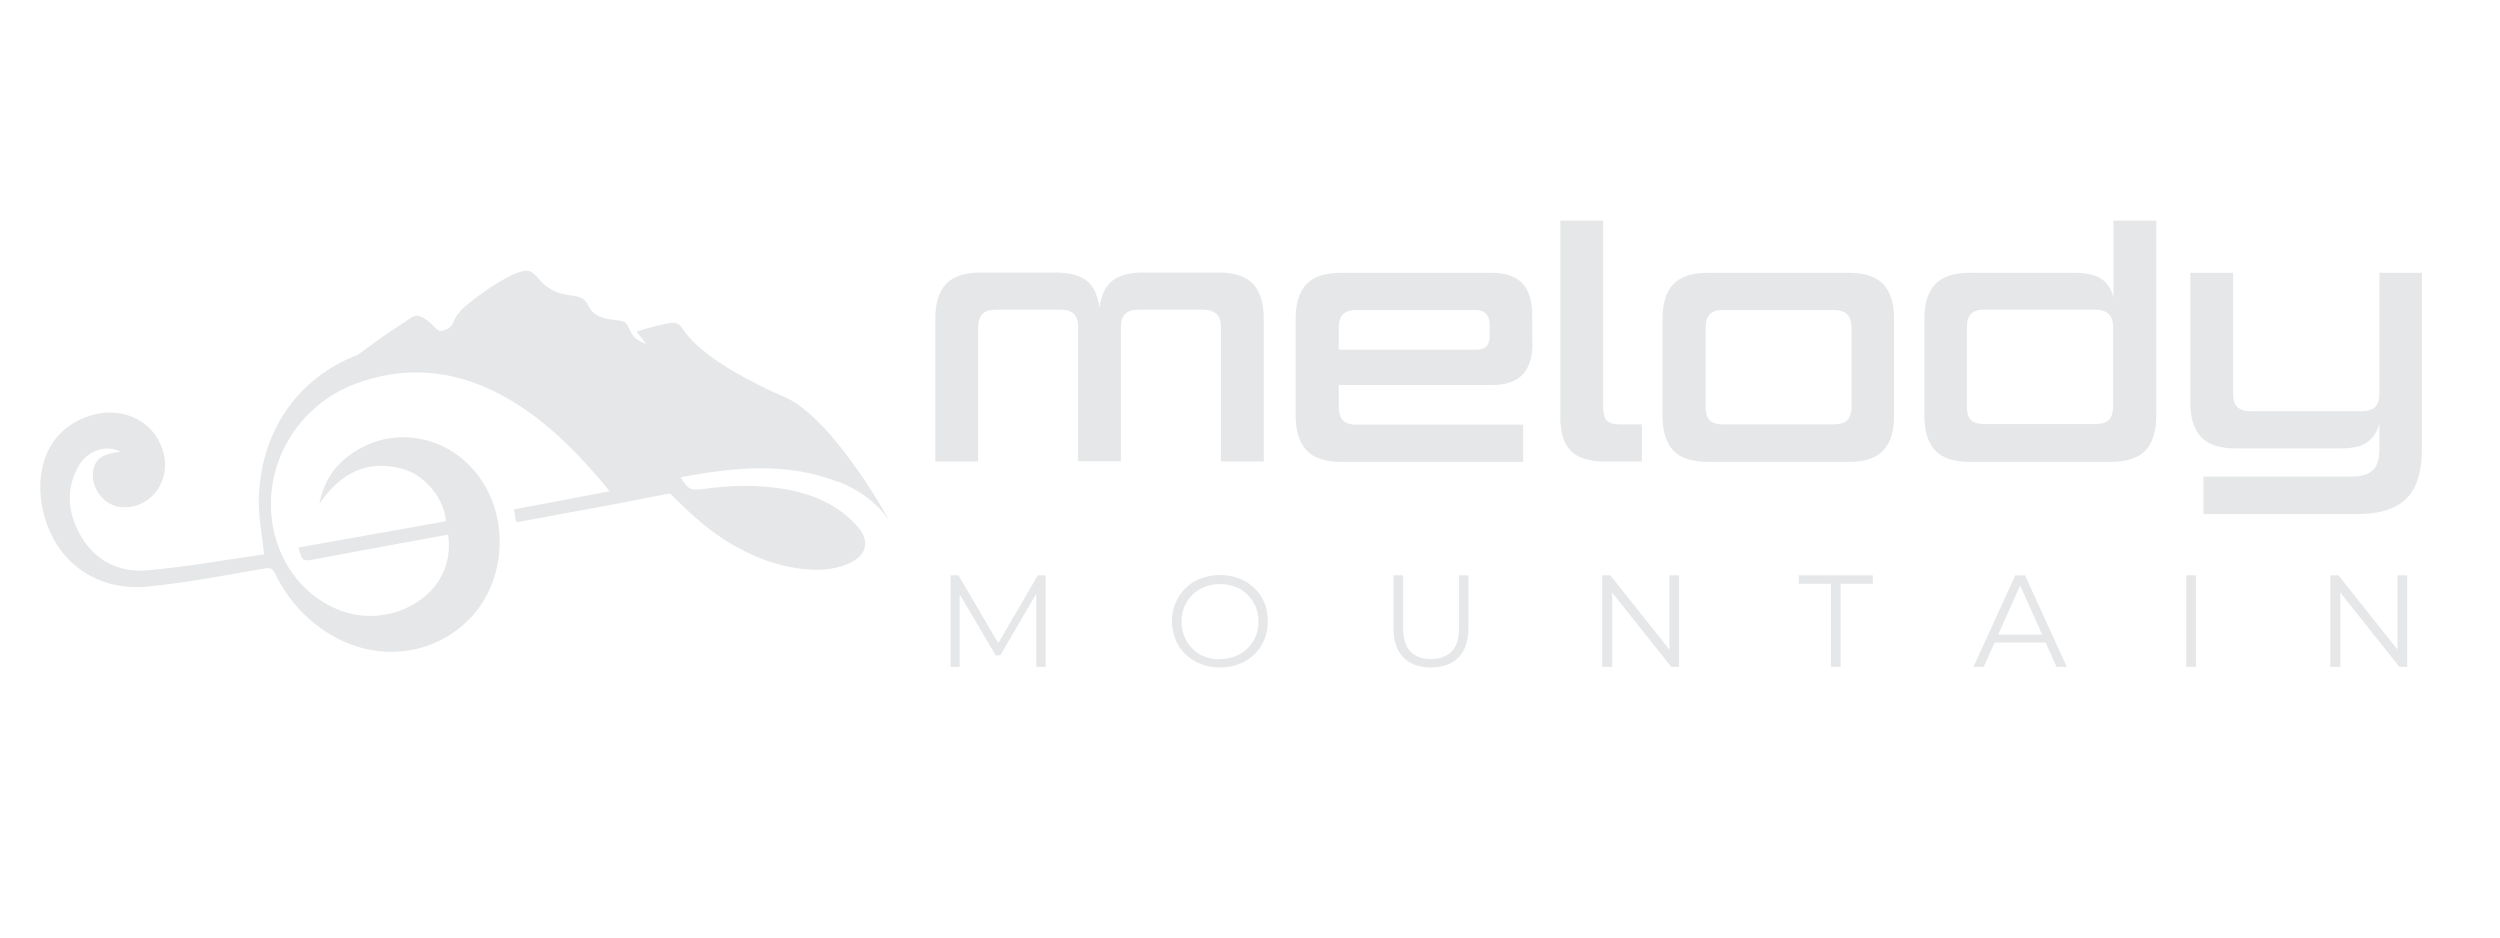 <?xml version="1.0" encoding="UTF-8"?>
<svg xmlns="http://www.w3.org/2000/svg" version="1.1" viewBox="0 0 80 30">
  <defs>
    <style>
      .cls-1 {
        fill: #e6e7e8;
      }
    </style>
  </defs>
  <!-- Generator: Adobe Illustrator 28.6.0, SVG Export Plug-In . SVG Version: 1.2.0 Build 709)  -->
  <g>
    <g id="Layer_1">
      <path class="cls-1" d="M26.8,15.4c.68.27,1.26.67,1.67,1.28-.06-.11-1.9-3.46-3.49-4.03-.26-.12-.51-.23-.76-.36-.51-.26-1.01-.54-1.47-.88-.35-.26-.68-.54-.92-.91-.11-.17-.25-.19-.41-.16-.23.04-.46.1-.69.16-.11.03-.22.06-.36.11.11.15.21.27.31.4-.17-.07-.34-.14-.44-.3-.06-.09-.1-.19-.15-.28-.05-.11-.13-.15-.25-.17-.17-.02-.34-.04-.5-.08-.23-.06-.42-.18-.52-.41-.05-.12-.15-.22-.28-.26-.13-.04-.27-.06-.41-.08-.36-.06-.66-.22-.89-.51-.06-.07-.13-.13-.2-.19-.07-.06-.16-.08-.26-.06-.21.03-.39.12-.57.22-.47.25-.9.56-1.31.9-.16.14-.3.29-.38.5-.05.14-.17.24-.31.28-.1.03-.18.02-.26-.06-.14-.14-.28-.29-.47-.37-.1-.05-.2-.05-.3.01-.23.16-.47.31-.71.47-.29.2-.57.4-.85.61-.05.04-.11.08-.16.12-1.93.73-3.16,2.48-3.18,4.71,0,.54.11,1.08.17,1.68-1.22.17-2.47.4-3.73.51-.86.08-1.62-.27-2.09-1.03-.46-.75-.56-1.56-.09-2.35.28-.47.9-.65,1.32-.41-.11.01-.19.02-.28.04-.29.06-.52.19-.59.51-.12.54.29,1.14.84,1.21.88.12,1.59-.69,1.43-1.6-.2-1.08-1.26-1.66-2.37-1.32-1.31.41-1.75,1.61-1.56,2.81.28,1.73,1.64,2.83,3.4,2.66,1.26-.12,2.5-.37,3.75-.58.17-.03.24,0,.32.16.4.81.97,1.47,1.75,1.94,1.47.9,3.27.72,4.45-.46,1.11-1.11,1.31-2.99.48-4.35-.92-1.5-2.79-1.94-4.2-.98-.58.39-.93.93-1.06,1.62.67-.97,1.53-1.45,2.71-1.1.7.21,1.29.96,1.34,1.66-1.57.28-3.14.56-4.72.84.13.45.13.45.55.37,1.12-.21,2.24-.42,3.35-.62.29-.05.59-.11.89-.16.06.43.01.81-.14,1.17-.48,1.12-1.94,1.71-3.18,1.3-1.37-.45-2.3-1.77-2.35-3.33-.05-1.72,1.02-3.33,2.68-3.96,1.55-.59,3.08-.47,4.56.28,1.29.66,2.31,1.64,3.25,2.73.11.13.22.26.35.42-1.04.2-2.04.39-3.06.58.02.15.04.28.06.4.05,0,.08,0,.1,0,.84-.16,1.68-.31,2.53-.47l.49-.09,1.81-.35c.55.55,1.11,1.08,1.77,1.5.8.5,1.66.85,2.61.93.44.04.88,0,1.3-.17.63-.26.75-.75.28-1.25-.62-.67-1.42-1-2.3-1.15-.87-.15-1.74-.12-2.62,0-.39.05-.47,0-.7-.38,1.69-.31,3.37-.5,5.03.15Z"/>
      <g>
        <path class="cls-1" d="M30.42,21.34v-2.93h.25l1.34,2.28h-.13l1.33-2.28h.25v2.93h-.3v-2.46h.07l-1.22,2.09h-.15l-1.23-2.09h.08v2.46h-.3Z"/>
        <path class="cls-1" d="M39.04,21.36c-.22,0-.42-.04-.61-.11-.19-.07-.35-.18-.49-.31-.14-.13-.25-.29-.32-.47s-.12-.38-.12-.59.04-.41.12-.59.18-.34.32-.47c.14-.14.3-.24.49-.31.19-.07.39-.11.61-.11s.42.04.61.11c.19.07.35.18.49.31.14.13.25.29.32.47.08.18.11.38.11.59s-.04.41-.11.59c-.08.18-.18.34-.32.47-.14.13-.3.24-.49.31-.19.07-.39.11-.61.11ZM39.04,21.09c.18,0,.34-.03.49-.09.15-.06.28-.15.39-.25.11-.11.2-.24.26-.38s.09-.31.09-.48-.03-.34-.09-.48-.15-.27-.26-.38c-.11-.11-.24-.2-.39-.25-.15-.06-.31-.09-.49-.09s-.34.03-.49.09c-.15.06-.28.14-.39.25-.11.11-.2.24-.26.38-.06.15-.09.31-.09.48s.03.33.09.48c.06.15.15.28.26.39.11.11.24.2.39.25.15.06.31.09.49.09Z"/>
        <path class="cls-1" d="M45.79,21.36c-.37,0-.67-.11-.88-.32s-.32-.53-.32-.95v-1.68h.31v1.67c0,.35.08.6.23.76.16.17.38.25.66.25s.51-.08.67-.25c.16-.16.23-.42.23-.76v-1.67h.3v1.68c0,.42-.11.74-.32.95-.21.21-.51.32-.88.32Z"/>
        <path class="cls-1" d="M51.27,21.34v-2.93h.26l2.02,2.54h-.13v-2.54h.31v2.93h-.25l-2.02-2.54h.13v2.54h-.31Z"/>
        <path class="cls-1" d="M58.59,21.34v-2.66h-1.03v-.27h2.37v.27h-1.03v2.66h-.31Z"/>
        <path class="cls-1" d="M63.15,21.34l1.34-2.93h.31l1.34,2.93h-.33l-1.23-2.75h.13l-1.23,2.75h-.32ZM63.68,20.56l.09-.25h1.7l.09.25h-1.89Z"/>
        <path class="cls-1" d="M69.96,21.34v-2.93h.31v2.93h-.31Z"/>
        <path class="cls-1" d="M74.57,21.34v-2.93h.26l2.02,2.54h-.13v-2.54h.31v2.93h-.25l-2.02-2.54h.13v2.54h-.31Z"/>
      </g>
      <g>
        <path class="cls-1" d="M35.19,9.82c.05-.39.19-.67.41-.84.22-.17.55-.26,1-.26h2.39c.5,0,.87.12,1.1.36.23.24.35.61.35,1.11v4.58h-1.37v-4.27c0-.21-.04-.36-.14-.45-.09-.09-.24-.14-.45-.14h-2.05c-.2,0-.34.05-.43.14-.09.09-.13.24-.13.43v4.28h-1.37v-4.28c0-.19-.04-.34-.13-.43-.09-.09-.23-.14-.44-.14h-2.04c-.21,0-.36.04-.45.14-.09.09-.14.24-.14.45v4.27h-1.37v-4.58c0-.5.12-.87.35-1.11.23-.24.6-.36,1.1-.36h2.38c.45,0,.79.09,1.01.26.22.17.35.45.41.84Z"/>
        <path class="cls-1" d="M49.04,10.97c0,.46-.11.8-.32,1.02-.21.22-.54.33-.98.33h-4.9v.69c0,.21.05.36.14.45.09.09.24.13.43.13h5.33v1.19h-5.82c-.51,0-.88-.12-1.11-.37-.23-.24-.35-.62-.35-1.12v-3.09c0-.5.12-.87.35-1.11.23-.24.6-.36,1.1-.36h4.81c.45,0,.78.11.99.33s.32.56.32,1.02v.89ZM43.41,9.92c-.21,0-.35.05-.44.14-.09.09-.13.25-.13.46v.67h4.36c.17,0,.29-.03.36-.1.07-.07.11-.19.11-.37v-.32c0-.32-.16-.48-.47-.48h-3.79Z"/>
        <path class="cls-1" d="M52.54,13.58v1.19h-1.17c-.51,0-.87-.11-1.1-.34-.23-.23-.34-.59-.34-1.09v-6.28h1.37v5.97c0,.2.04.34.12.43.08.08.22.12.42.12h.7Z"/>
        <path class="cls-1" d="M59.16,8.73c.5,0,.87.12,1.1.36.23.24.35.61.35,1.11v3.11c0,.5-.12.87-.35,1.11-.23.24-.6.36-1.1.36h-4.51c-.5,0-.87-.12-1.1-.36s-.35-.61-.35-1.11v-3.11c0-.5.12-.87.35-1.11.23-.24.6-.36,1.1-.36h4.51ZM58.66,13.58c.21,0,.36-.04.45-.13.09-.09.14-.24.14-.45v-2.49c0-.21-.05-.36-.14-.45-.09-.09-.24-.14-.45-.14h-3.51c-.21,0-.35.04-.44.14-.09.09-.13.24-.13.45v2.49c0,.21.04.36.13.45.09.09.23.13.44.13h3.51Z"/>
        <path class="cls-1" d="M69,13.31c0,.5-.12.87-.35,1.11-.23.24-.6.36-1.1.36h-4.52c-.5,0-.87-.12-1.1-.36s-.35-.61-.35-1.11v-3.11c0-.5.12-.87.35-1.11.23-.24.6-.36,1.1-.36h3.35c.38,0,.67.06.86.19s.32.33.39.6v-2.46h1.37v6.25ZM67.62,10.5c0-.21-.04-.36-.14-.45-.09-.09-.24-.14-.44-.14h-3.53c-.2,0-.35.04-.44.14-.09.09-.13.24-.13.45v2.49c0,.21.04.36.13.45.09.09.24.13.44.13h3.53c.2,0,.35-.04.44-.13.09-.09.14-.24.14-.45v-2.49Z"/>
        <path class="cls-1" d="M70.51,16.44v-1.19h4.74c.31,0,.53-.07.68-.2.14-.13.21-.36.21-.68v-.81c-.07.27-.21.47-.4.6s-.48.19-.86.19h-3.34c-.5,0-.87-.12-1.1-.36-.23-.24-.35-.61-.35-1.11v-4.15h1.37v3.85c0,.2.04.35.13.44.09.09.24.14.45.14h3.52c.21,0,.36-.05.45-.14.09-.09.13-.24.13-.44v-3.85h1.36v5.65c0,.71-.16,1.24-.49,1.57-.33.33-.85.5-1.56.5h-4.94Z"/>
      </g>
    </g>
  </g>
</svg>